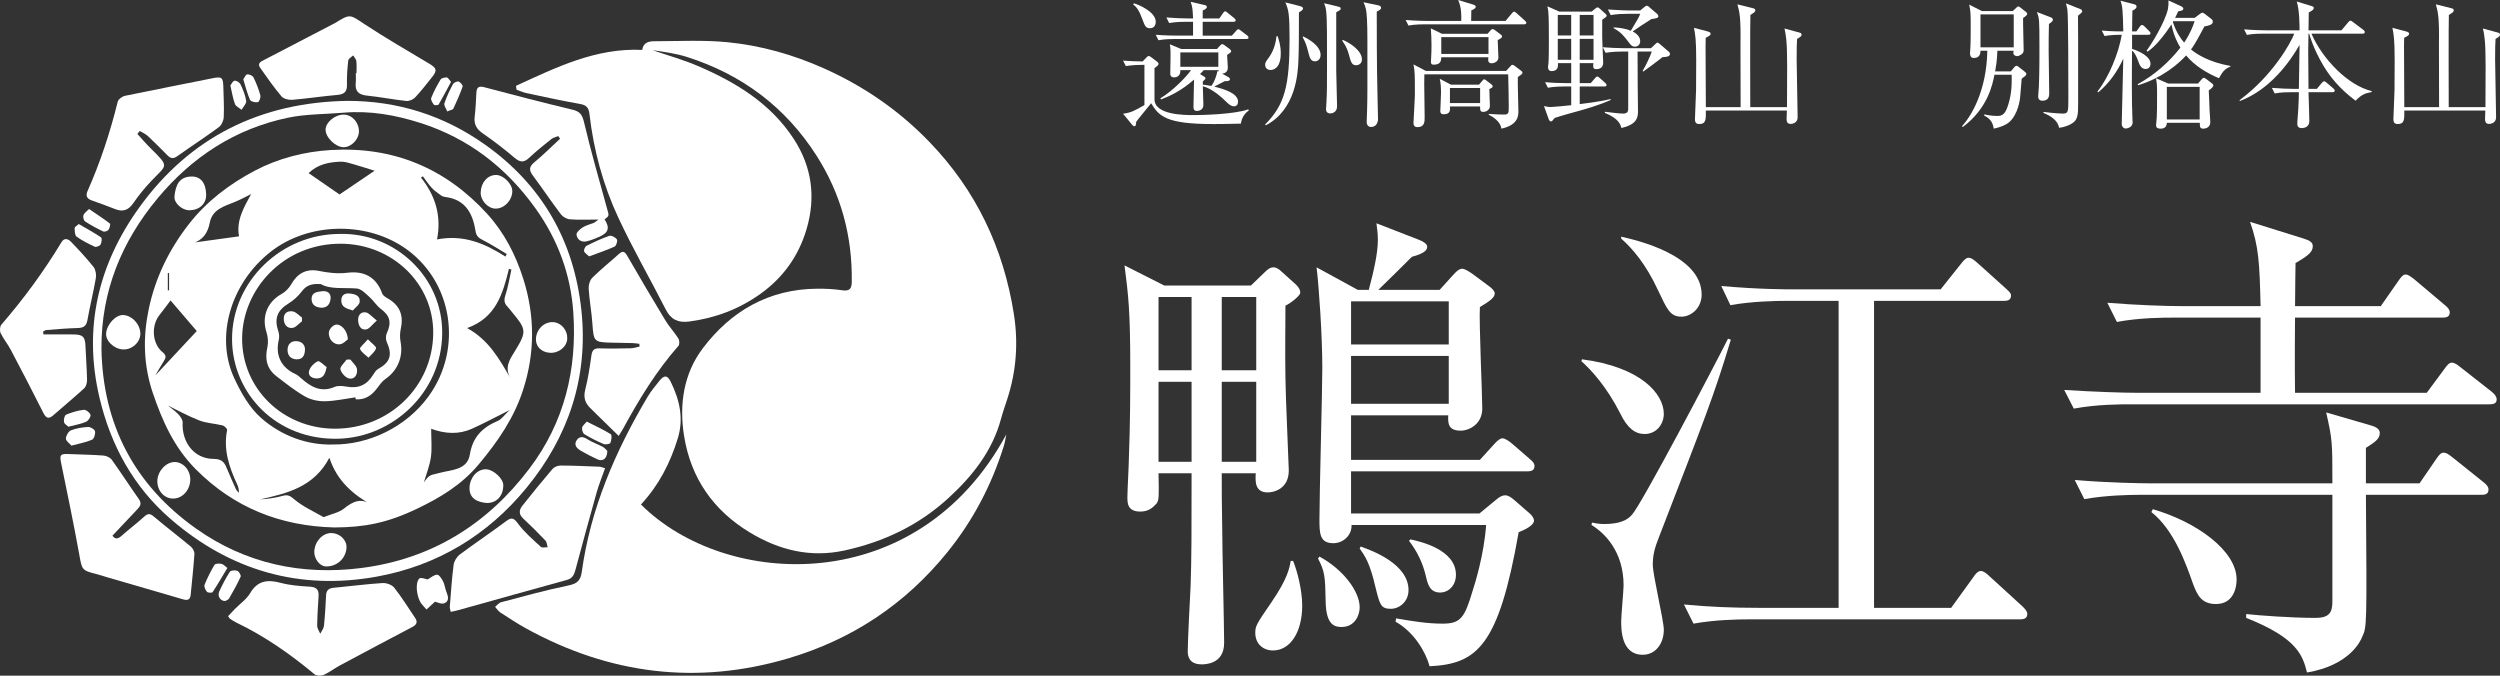 <?xml version="1.0" encoding="utf-8"?>
<!-- Generator: Adobe Illustrator 21.1.0, SVG Export Plug-In . SVG Version: 6.00 Build 0)  -->
<svg version="1.1" id="レイヤー_1" xmlns="http://www.w3.org/2000/svg" xmlns:xlink="http://www.w3.org/1999/xlink" x="0px"
	 y="0px" width="332.87px" height="89.96px" viewBox="0 0 332.87 89.96" style="enable-background:new 0 0 332.87 89.96;"
	 xml:space="preserve">
<rect x="0" y="0" width="332.87" height="89.96" fill="#333333" stroke="none"/>
<style type="text/css">
	.st0{fill:#FFFFFF;}
</style>
<g>
	<g>
		<g>
			<path class="st0" d="M171.154,40.696c0,3.38-0.063,5.739,0,9.629c0,1.977,0.447,11.796,0.447,12.307
				c0,2.551-2.104,2.933-2.806,2.933c-1.722,0-1.658-1.466-1.594-2.55h-4.528c0,2.104,0,4.208,0.064,7.46
				c0,2.424,0.255,13.009,0.255,15.113c0,2.869-2.55,2.869-2.997,2.869c-1.658,0-1.849-1.084-1.849-1.722
				c0-1.402,0.319-7.524,0.383-8.736c0.127-3.698,0.127-7.46,0.127-13.582v-1.402h-4.4c0.064,3.188,0.064,3.57-0.255,4.017
				c-0.51,0.574-1.084,1.084-2.168,1.084c-1.722,0-1.722-1.147-1.722-1.913c0-0.828,0.191-4.271,0.191-4.974
				c0.191-4.974,0.191-8.991,0.191-12.434c0-7.397-0.255-9.501-0.765-13.455l5.292,2.678h11.542l1.849-1.785
				c0.446-0.446,0.765-0.638,1.148-0.638c0.382,0,0.765,0.255,1.084,0.574l1.913,1.722c0.383,0.383,0.574,0.702,0.574,1.084
				C173.131,39.357,171.856,40.377,171.154,40.696z M158.656,39.548h-4.4v9.756h4.4V39.548z M158.656,50.835h-4.4v10.649h4.4V50.835
				z M167.265,39.548h-4.591v9.756h4.591V39.548z M167.265,50.835h-4.591v10.649h4.591V50.835z M169.497,86.607
				c-1.339,0-2.359-0.893-2.359-2.359c0-0.893,0.191-1.211,2.168-4.081c2.168-3.188,2.359-4.463,2.551-5.483h0.319
				c0.574,1.402,1.211,3.953,1.211,5.931C173.386,84.185,171.792,86.607,169.497,86.607z M203.356,62.759h-23.466v5.612h17.089
				l2.168-1.786c0.51-0.446,0.893-0.638,1.275-0.638c0.319,0,0.701,0.191,1.211,0.638l1.977,1.722
				c0.383,0.319,0.638,0.702,0.638,1.021c0,0.319-0.382,0.893-2.04,1.53c-2.678,15.24-5.548,17.536-11.861,17.854
				c-0.51-1.913-2.104-4.591-4.527-5.93l0.064-0.446c2.231,0.382,4.145,0.701,6.185,0.701c2.423,0,2.933-0.766,4.018-4.4
				c0.255-0.765,1.53-4.846,1.785-8.735h-17.918c0.064,1.339-1.084,2.423-2.423,2.423c-1.849,0-1.849-1.339-1.849-3.252
				c0-3.188,0.382-17.217,0.382-20.086c0-4.209-0.446-10.84-0.765-13.391l5.484,2.997h1.467c0.638-2.423,1.211-4.783,1.211-6.695
				c0-0.893-0.127-1.531-0.191-2.168l5.739,2.232c0.638,0.255,1.02,0.574,1.02,0.893c0,0.447-0.382,0.893-2.041,1.339
				c-0.574,0.574-2.933,2.933-4.463,4.4h8.162l1.849-2.041c0.51-0.574,0.829-0.765,1.148-0.765c0.318,0,0.765,0.255,1.403,0.701
				l2.231,1.658c0.191,0.127,0.702,0.574,0.702,0.893c0,0.51-0.383,0.893-1.977,1.849c-0.127,2.104,0.319,11.605,0.319,13.519
				c0,2.041-1.722,2.933-2.869,2.933c-1.658,0-1.722-0.956-1.658-2.041h-12.944v5.93h17.153l1.913-2.104
				c0.446-0.51,0.829-0.765,1.084-0.765c0.319,0,0.829,0.319,1.275,0.701l2.36,2.041c0.382,0.318,0.638,0.573,0.638,0.956
				C204.313,62.568,203.994,62.759,203.356,62.759z M178.615,83.483c-0.893,0-2.041-0.255-2.104-3.316
				c-0.063-3.507-0.127-4.081-1.02-5.803l0.191-0.255c3.188,1.722,5.356,4.655,5.356,6.76
				C181.038,81.825,180.464,83.483,178.615,83.483z M192.899,40.122h-13.008v5.739h13.008V40.122z M192.899,47.392h-13.008v6.376
				h13.008V47.392z M185.183,81.061c-1.339,0-1.467-0.574-2.041-2.87c-0.765-3.315-1.403-4.145-2.104-5.165l0.128-0.255
				c1.466,0.51,6.376,2.296,6.376,5.803C187.542,80.104,186.331,81.061,185.183,81.061z M191.751,78.893
				c-1.403,0-1.658-1.148-1.913-2.232c-0.382-1.658-1.147-3.252-2.231-4.655l0.191-0.19c1.467,0.318,6.058,1.402,6.058,4.719
				C193.855,77.936,192.899,78.893,191.751,78.893z"/>
			<path class="st0" d="M218.982,57.786c-1.275,0-2.296-0.766-3.252-2.742c-1.85-3.635-3.89-5.803-5.165-6.951l0.063-0.255
				c7.844,1.02,10.904,4.591,10.904,7.27C221.533,56.446,220.576,57.786,218.982,57.786z M220.896,71.495
				c-0.574,1.467-0.829,2.359-0.829,3.698c0,1.403,1.467,7.397,1.467,8.673c0,1.722-1.021,3.315-2.806,3.315
				c-2.87,0-2.87-3.38-2.87-4.464c0-0.765,0.319-4.081,0.319-4.782c0-4.464-2.487-6.95-4.272-8.034l0.063-0.319
				c0.383,0.064,0.893,0.191,1.595,0.191c2.104,0,3.124-0.51,3.762-1.275c1.34-1.53,10.904-19.704,12.754-23.402l0.382,0.128
				C228.165,52.812,227.081,55.49,220.896,71.495z M223.893,42.163c-1.53,0-1.913-0.957-3.125-3.507
				c-1.594-3.443-3.379-5.547-4.91-6.887v-0.255c1.978,0.446,10.713,2.423,10.713,7.716
				C226.57,41.015,225.168,42.163,223.893,42.163z M268.976,82.463h-35.965c-1.722,0-4.719,0.063-7.524,0.574l-1.275-2.551
				c3.252,0.318,6.568,0.446,9.82,0.446h10.776V40.059h-6.887c-1.53,0-4.719,0.063-7.524,0.574l-1.212-2.551
				c5.038,0.446,8.673,0.446,9.757,0.446h19.448l2.742-3.443c0.383-0.51,0.701-0.765,0.957-0.765c0.446,0,0.829,0.383,1.147,0.638
				l3.826,3.443c0.318,0.319,0.701,0.574,0.701,0.957c0,0.702-0.638,0.702-1.021,0.702h-17.217v40.874h10.267l2.997-4.145
				c0.191-0.319,0.574-0.766,0.956-0.766c0.383,0,0.894,0.446,1.148,0.701l4.399,4.018c0.319,0.319,0.638,0.638,0.638,1.021
				C269.932,82.399,269.358,82.463,268.976,82.463z"/>
			<path class="st0" d="M331.47,53.832h-47.825c-1.211,0-4.464,0-7.524,0.574l-1.275-2.487c3.954,0.255,7.907,0.383,9.82,0.383
				h16.324V42.29h-11.605c-1.212,0-4.464,0-7.524,0.574l-1.275-2.551c3.953,0.319,7.907,0.446,9.82,0.446h10.585
				c-0.128-5.803-0.255-7.971-1.403-11.223l7.143,2.231c0.828,0.255,1.211,0.51,1.211,1.021c0,0.765-0.638,1.275-2.295,2.232
				c0,0.446-0.064,3.826-0.064,5.739h11.414l2.359-3.379c0.383-0.574,0.638-0.829,0.957-0.829c0.318,0,0.638,0.255,1.147,0.638
				l4.081,3.443c0.319,0.255,0.638,0.574,0.638,0.957c0,0.638-0.51,0.701-0.956,0.701H305.58c0,0.319-0.063,6.122,0,10.012h17.536
				l2.359-3.188c0.446-0.638,0.701-0.829,0.956-0.829c0.319,0,0.574,0.127,1.212,0.638l4.145,3.252
				c0.383,0.319,0.638,0.638,0.638,1.021C332.426,53.768,331.916,53.832,331.47,53.832z M330.386,65.884h-15.368
				c0.128,17.6,0.128,17.6-0.51,18.938c-0.191,0.511-1.658,3.763-7.333,4.719c-0.574-2.168-1.148-4.527-8.099-7.27v-0.51
				c1.785,0.191,5.994,0.51,9.246,0.51c1.85,0,2.231-0.765,2.231-2.168v-14.22h-25.57c-1.53,0-4.591,0.063-7.46,0.574l-1.275-2.551
				c4.399,0.383,8.991,0.446,9.819,0.446h24.486c0-5.484,0-5.803-0.828-9.438l5.93,1.722c0.446,0.127,1.212,0.382,1.212,1.02
				c0,0.829-0.766,1.275-1.85,1.977v4.719h7.142l2.232-3.252c0.383-0.574,0.638-0.829,0.956-0.829c0.383,0,0.638,0.191,1.212,0.638
				l4.145,3.315c0.319,0.255,0.638,0.574,0.638,0.957C331.342,65.82,330.832,65.884,330.386,65.884z M295.059,80.423
				c-1.913,0-2.486-1.148-3.061-2.679c-0.956-2.742-2.551-7.205-5.548-9.564l0.191-0.383c5.739,1.658,11.159,5.483,11.159,9.374
				C297.801,78.19,297.418,80.423,295.059,80.423z"/>
		</g>
	</g>
	<g>
		<g>
			<path class="st0" d="M165.213,16.461c-1.786,0.056-3.329,0.056-3.72,0.056c-6.213,0-7.18-1.042-8.222-2.771
				c-0.316,0.409-1.73,2.102-1.99,2.474c-0.019,0.428-0.074,0.595-0.242,0.595c-0.112,0-0.205-0.093-0.316-0.223l-1.19-1.451
				c1.079-0.148,1.488-0.372,2.846-1.153V8.63c-0.688,0-1.581,0.019-2.474,0.167l-0.372-0.725c0.8,0.056,1.488,0.093,2.604,0.111
				l0.502-0.521c0.13-0.149,0.223-0.205,0.316-0.205c0.093,0,0.205,0.074,0.353,0.186l0.67,0.502
				c0.223,0.167,0.279,0.26,0.279,0.354c0,0.149-0.093,0.242-0.54,0.577v4.129c0,2.12,4.018,2.12,5.283,2.12
				c0.967,0,5.338-0.093,7.198-0.763l0.093,0.13C165.456,15.29,165.307,15.997,165.213,16.461z M153.123,3.757
				c-0.576,0-0.688-0.298-1.023-1.209c-0.446-1.228-0.781-1.618-1.228-1.972l0.112-0.13c0.577,0.149,2.901,1.116,2.901,2.456
				C153.886,3.311,153.681,3.757,153.123,3.757z M165.958,5.189h-9.523c-0.465,0-1.358,0.019-2.195,0.167l-0.354-0.726
				c1.153,0.093,2.288,0.112,2.846,0.112h2.12V2.902h-1.004c-0.334,0-1.283,0-2.176,0.167l-0.372-0.744
				c1.153,0.093,2.307,0.13,2.865,0.13h0.688c-0.056-1.283-0.074-1.506-0.316-2.213l1.86,0.428c0.186,0.038,0.298,0.13,0.298,0.261
				c0,0.223-0.372,0.391-0.558,0.465v1.06h2.213l0.502-0.725c0.112-0.149,0.186-0.223,0.279-0.223c0.093,0,0.186,0.074,0.316,0.186
				l0.893,0.726c0.112,0.093,0.186,0.186,0.186,0.279c0,0.148-0.112,0.205-0.298,0.205h-4.092v1.841h3.887l0.558-0.632
				c0.13-0.13,0.205-0.223,0.298-0.223c0.093,0,0.167,0.056,0.334,0.186l0.837,0.633c0.13,0.093,0.186,0.205,0.186,0.297
				C166.236,5.134,166.144,5.189,165.958,5.189z M164.302,14.155c-0.428,0-0.818-0.391-1.004-0.577
				c-1.637-1.637-2.753-1.99-3.144-2.102c0,0.688,0.074,1.786,0.074,2.492c0,0.8-0.8,0.8-0.874,0.8
				c-0.409,0-0.446-0.297-0.446-0.502c0-0.577,0.074-3.125,0.074-3.665c-1.749,1.525-3.255,2.214-4.408,2.642l-0.056-0.167
				c1.507-0.893,3.274-2.641,4.074-3.739h-1.432c0,0.186,0,0.354-0.075,0.521c-0.111,0.242-0.372,0.446-0.725,0.446
				c-0.54,0-0.54-0.372-0.54-0.521c0-0.372,0.037-2.064,0.037-2.418c0-0.279,0-1.004-0.093-1.469l1.525,0.632h4.743l0.428-0.465
				c0.093-0.112,0.186-0.186,0.279-0.186c0.093,0,0.205,0.074,0.335,0.167l0.632,0.465c0.093,0.074,0.223,0.205,0.223,0.297
				c0,0.13-0.112,0.242-0.54,0.502c0,0.26,0.093,1.469,0.093,1.711c0,0.521-0.372,0.763-0.763,0.781l0.8,0.447
				c0.149,0.074,0.242,0.167,0.242,0.279c0,0.205-0.186,0.316-0.688,0.279c-0.744,0.391-0.819,0.428-1.395,0.726
				c1.451,0.372,3.162,0.912,3.162,2.009C164.841,13.857,164.693,14.155,164.302,14.155z M162.219,6.975h-5.059v1.916h5.059V6.975z
				 M162.237,9.337h-1.953c-0.093,0.093-0.167,0.167-0.502,0.521l0.446,0.279c0.223,0.13,0.279,0.205,0.279,0.316
				c0,0.074-0.242,0.297-0.354,0.391v0.428c0.223,0.019,0.446,0.056,1.135,0.167c0.446-0.595,0.651-1.265,0.818-1.99l0.148,0.093
				C162.237,9.468,162.237,9.393,162.237,9.337z"/>
			<path class="st0" d="M173.043,0.8c0.409,0.112,0.446,0.205,0.446,0.335c0,0.242-0.372,0.409-0.539,0.502
				c0,2.79,0,4.874-0.075,6.547c-0.074,1.507-0.297,6.398-4.334,8.5l-0.093-0.111c2.623-2.623,3.255-5.171,3.255-11.439
				c0-3.367-0.148-3.832-0.558-4.817L173.043,0.8z M170.104,4.799c0.186,0.558,0.428,1.246,0.428,2.307
				c0,2.064-1.06,2.213-1.376,2.213c-0.279,0-0.707-0.167-0.707-0.707c0-0.279,0.13-0.465,0.521-0.986
				c0.111-0.167,0.837-1.134,0.986-2.79L170.104,4.799z M173.527,4.854c0.502,0.242,2.306,1.172,2.306,2.456
				c0,0.595-0.391,0.855-0.744,0.855c-0.577,0-0.688-0.483-0.837-1.004c-0.335-1.265-0.335-1.283-0.8-2.213L173.527,4.854z
				 M178.084,0.855c0.41,0.093,0.428,0.167,0.428,0.279c0,0.167-0.056,0.205-0.595,0.502v7.775c0,0.744,0.111,4.074,0.111,4.743
				c0,0.875-0.763,0.949-0.911,0.949c-0.205,0-0.558-0.093-0.558-0.558c0-0.148,0.056-0.818,0.056-0.967
				c0.074-1.19,0.074-2.492,0.074-4.259c0-4.129,0.019-6.752-0.111-7.812c-0.056-0.521-0.167-0.8-0.279-1.079L178.084,0.855z
				 M178.81,5.32c0.912,0.372,2.53,1.414,2.53,2.604c0,0.483-0.372,0.763-0.763,0.763c-0.614,0-0.707-0.446-0.986-1.451
				c-0.242-0.93-0.614-1.451-0.893-1.823L178.81,5.32z M183.497,0.707c0.205,0.037,0.391,0.13,0.391,0.334
				c0,0.223-0.279,0.354-0.577,0.502c0,3.571,0.019,6.398,0.037,7.905c0,1.004,0.13,5.859,0.13,6.361
				c0,1.097-0.837,1.097-0.93,1.097c-0.074,0-0.577-0.019-0.577-0.669c0-0.261,0.037-1.432,0.056-1.674
				c0.019-0.707,0.038-1.451,0.038-2.846c0-5.859,0.019-7.812-0.056-9.151c-0.056-1.246-0.167-1.618-0.465-2.27L183.497,0.707z"/>
			<path class="st0" d="M202.952,3.236h-13.225c-0.186,0-1.339,0-2.195,0.167L187.16,2.66c1.284,0.112,2.697,0.13,2.865,0.13h4.539
				c0.019-0.744,0.037-1.749-0.409-2.79l2.064,0.632c0.093,0.037,0.279,0.112,0.279,0.279c0,0.242-0.484,0.428-0.595,0.465
				c0,0.223-0.019,1.209-0.019,1.414h4.576l0.837-1.004c0.111-0.149,0.223-0.242,0.297-0.242c0.093,0,0.261,0.13,0.335,0.205
				l1.097,0.986c0.131,0.13,0.205,0.205,0.205,0.297C203.231,3.199,203.063,3.236,202.952,3.236z M202.097,10.249
				c-0.037,0.725,0.074,3.887,0.074,4.538c0,0.577,0,1.86-2.269,2.344c-0.093-0.948-1.172-1.618-1.674-1.841v-0.13
				c1.061,0.093,1.99,0.093,2.065,0.093c0.595,0,0.595-0.242,0.595-1.079c0-0.223-0.038-3.552-0.075-4.278h-11.16
				c-0.019,0.688-0.019,0.874-0.019,1.228c0,0.726,0.056,3.85,0.056,4.483c0,0.595,0,1.32-0.949,1.32
				c-0.391,0-0.539-0.205-0.539-0.558c0-0.186,0.186-3.218,0.186-3.627c0-2.939,0-3.199-0.186-4.167l1.655,0.875h10.677l0.577-0.633
				c0.074-0.093,0.167-0.186,0.279-0.186c0.093,0,0.223,0.093,0.298,0.149l0.837,0.632c0.149,0.112,0.186,0.186,0.186,0.261
				C202.71,9.821,202.655,9.877,202.097,10.249z M199.418,5.338c0,0.372,0.093,2.009,0.093,2.344c0,0.446-0.484,0.744-0.912,0.744
				c-0.446,0-0.483-0.297-0.428-0.8h-6.269c-0.019,0.409-0.037,0.986-1.004,0.986c-0.353,0-0.372-0.223-0.372-0.372
				c0-0.112,0.038-0.651,0.038-0.763c0.019-0.354,0.037-0.837,0.037-1.47c0-0.651-0.037-1.655-0.093-2.232l1.488,0.726h6.063
				l0.428-0.484c0.056-0.056,0.167-0.149,0.26-0.149c0.093,0,0.167,0.056,0.279,0.13l0.837,0.632c0.075,0.056,0.13,0.13,0.13,0.223
				C199.995,4.985,199.92,5.078,199.418,5.338z M198.302,11.867c0,0.354,0.074,1.935,0.074,2.25c0,0.446-0.409,0.781-0.874,0.781
				c-0.428,0-0.428-0.223-0.428-0.726h-4.018c0.037,0.428,0.075,1.042-0.8,1.042c-0.465,0-0.483-0.261-0.483-0.447
				c0-0.093,0.093-1.99,0.093-2.381c0-0.632-0.019-1.265-0.167-1.897l1.488,0.781h3.739l0.446-0.521
				c0.074-0.093,0.149-0.186,0.242-0.186c0.093,0,0.186,0.075,0.26,0.13l0.726,0.558c0.093,0.074,0.149,0.167,0.149,0.242
				C198.749,11.644,198.6,11.718,198.302,11.867z M198.19,4.948h-6.287V7.18h6.287V4.948z M197.074,11.718h-4.018v2.009h4.018
				V11.718z"/>
			<path class="st0" d="M211.917,1.544l0.558-0.446c0.093-0.075,0.13-0.112,0.224-0.112c0.111,0,0.167,0.056,0.241,0.112
				l0.837,0.744c0.075,0.075,0.149,0.149,0.149,0.242c0,0.112-0.111,0.224-0.596,0.54v2.381c0,0.521,0.131,3.106,0.131,3.311
				c0,0.465-0.205,0.893-0.931,0.893c-0.428,0-0.428-0.297-0.372-0.8h-1.822v2.66h1.469l0.559-0.651
				c0.186-0.205,0.204-0.223,0.298-0.223c0.111,0,0.167,0.038,0.354,0.205l0.706,0.633c0.131,0.111,0.187,0.205,0.187,0.279
				c0,0.186-0.168,0.205-0.279,0.205h-3.292v2.344c2.362-0.279,3.422-0.521,4.11-0.67l0.019,0.112
				c-1.47,0.688-3.366,1.209-3.999,1.395c-1.004,0.279-2.642,0.726-3.46,1.004c-0.056,0.037-0.26,0.316-0.278,0.335
				c-0.037,0.056-0.112,0.13-0.242,0.13s-0.224-0.167-0.261-0.242l-0.65-1.804c0.278,0.075,0.576,0.13,0.93,0.13
				c0.316,0,2.195-0.186,2.697-0.242v-2.493h-0.911c-0.316,0-1.303,0-2.195,0.167l-0.372-0.744c0.949,0.093,1.916,0.13,2.864,0.13
				h0.614v-2.66h-1.768c0.038,0.54-0.056,1.061-0.855,1.061c-0.241,0-0.465-0.13-0.465-0.558c0-0.149,0.056-0.391,0.056-0.484
				c0.056-0.669,0.056-2.269,0.056-3.013c0-0.781,0-3.311-0.074-3.887c-0.037-0.261-0.074-0.465-0.13-0.688l1.6,0.707H211.917z
				 M207.415,1.99v2.734h1.786V1.99H207.415z M207.415,5.171v2.79h1.786v-2.79H207.415z M210.336,1.99v2.734h1.841V1.99H210.336z
				 M210.336,5.171v2.79h1.841v-2.79H210.336z M216.79,6.864h-0.818c-0.446,0-1.357,0.019-2.195,0.167l-0.372-0.744
				c0.912,0.074,1.953,0.13,2.865,0.13h3.553l0.613-0.577c0.111-0.093,0.168-0.167,0.261-0.167c0.056,0,0.167,0.074,0.279,0.167
				l1.265,1.079c0.074,0.074,0.111,0.167,0.111,0.26c0,0.372-0.502,0.409-0.985,0.428c-0.224,0.167-1.303,1.004-1.414,1.079
				c-0.558,0.391-0.967,0.688-1.153,0.837l-0.093-0.074c0.409-0.651,1.041-2.009,1.228-2.585h-1.897
				c0,1.506,0.019,3.794,0.019,4.501c0,0.484,0.037,2.828,0.037,3.367c0,0.763,0,1.823-2.213,2.307
				c-0.094-0.372-0.261-1.228-2.195-2.009V14.88c0.651,0.074,1.879,0.242,2.381,0.242c0.521,0,0.726-0.149,0.726-0.669V6.864z
				 M218.39,1.395l0.614-0.502c0.074-0.056,0.167-0.13,0.26-0.13c0.094,0,0.187,0.056,0.224,0.093l1.19,1.023
				c0.074,0.075,0.13,0.186,0.13,0.279c0,0.223-0.204,0.279-0.948,0.391c-0.596,0.372-2.027,1.302-2.474,1.637
				c0.93,0.484,1.004,1.079,1.004,1.284c0,0.372-0.224,0.744-0.726,0.744c-0.316,0-0.465-0.148-0.726-0.483
				c-0.725-0.949-1.078-1.432-2.083-1.972V3.646c0.781,0.038,1.637,0.167,2.288,0.447c1.004-1.674,1.042-1.73,1.246-2.251h-1.748
				c-0.484,0-1.377,0.019-2.177,0.167l-0.372-0.744c1.544,0.112,2.66,0.13,2.846,0.13H218.39z"/>
			<path class="st0" d="M239.277,5.189c-0.037,0.651-0.056,1.209-0.056,2.697c0,1.209,0.13,6.603,0.13,7.701
				c0,0.911-0.874,0.911-0.948,0.911c-0.521,0-0.521-0.446-0.521-0.744c0-0.167,0.037-0.893,0.037-1.042h-10.788
				c0.019,1.209,0.019,1.804-0.893,1.804c-0.558,0-0.558-0.465-0.558-0.669c0-0.54,0.148-3.236,0.148-3.851
				c0-0.651,0.019-2.641,0.019-3.962c0-2.809-0.13-3.478-0.298-4.333l1.823,0.483c0.186,0.056,0.391,0.112,0.391,0.298
				c0,0.205-0.074,0.242-0.651,0.558c-0.019,0.372-0.019,0.688-0.019,1.135c0,1.284,0.037,6.938,0.037,8.091h4.632
				c0,0-0.019-8.296-0.019-8.314c0.056-3.702-0.13-4.353-0.409-5.375l2.083,0.521c0.148,0.037,0.298,0.093,0.298,0.26
				c0,0.223-0.131,0.297-0.651,0.632c-0.056,0.912-0.019,11.365-0.019,12.276h4.892c0-0.875,0.02-4.725,0.02-5.506
				c0-3.367-0.168-4.111-0.354-4.966l1.915,0.521c0.224,0.056,0.354,0.111,0.354,0.297C239.872,4.817,239.798,4.854,239.277,5.189z"
				/>
			<path class="st0" d="M269.371,2.399c-0.019,0.669,0.074,3.627,0.074,4.222c0,0.242-0.019,0.409-0.261,0.595
				c-0.148,0.112-0.409,0.261-0.613,0.261c-0.205,0-0.502-0.149-0.502-0.409c0-0.056,0-0.093,0.037-0.316h-2.158
				c-0.037,1.302-0.204,2.213-0.297,2.753h2.083l0.483-0.577c0.074-0.093,0.186-0.167,0.279-0.167c0.056,0,0.148,0.037,0.223,0.093
				l0.8,0.632c0.205,0.167,0.279,0.223,0.279,0.354c0,0.186-0.056,0.223-0.614,0.632c-0.019,0.242-0.037,0.465-0.204,2.455
				c-0.093,1.004-0.577,2.883-1.842,3.608c-0.65,0.372-1.302,0.502-1.674,0.595c-0.111-0.707-0.354-1.283-1.283-1.748l0.037-0.149
				c0.911,0.205,1.544,0.205,1.748,0.205c0.521,0,0.949-0.167,1.284-1.079c0.521-1.414,0.65-2.771,0.595-4.408h-2.288
				c-0.26,1.339-0.893,4.464-4.203,6.957l-0.112-0.111c1.247-1.358,3.274-4.725,3.367-10.044h-0.911
				c0.019,0.93-0.651,0.967-0.912,0.967c-0.483,0-0.483-0.54-0.483-0.651c0-0.056,0-0.093,0.037-0.521
				c0.056-0.707,0.056-2.344,0.056-3.125c0-1.451,0-1.878-0.204-2.809l1.692,0.855h4.11l0.521-0.483
				c0.056-0.056,0.148-0.13,0.223-0.13c0.094,0,0.168,0.075,0.298,0.167l0.688,0.54c0.13,0.111,0.186,0.149,0.186,0.279
				C269.91,2.027,269.762,2.121,269.371,2.399z M268.125,1.916h-4.427v4.39h4.427V1.916z M272.812,3.199
				c-0.037,1.284-0.037,2.139-0.037,3.646c0,0.875,0.074,4.743,0.074,5.543c0,0.298,0,1.023-0.894,1.023
				c-0.576,0-0.576-0.447-0.576-0.614c0-0.205,0.093-1.079,0.093-1.265c0.093-2.102,0.074-5.171,0.074-5.32
				c0-3.683-0.019-3.739-0.334-4.613l1.841,0.707c0.149,0.056,0.279,0.148,0.279,0.316C273.333,2.809,273.277,2.846,272.812,3.199z
				 M277.09,1.749c-0.167,0.13-0.278,0.223-0.409,0.354c0.019,0.409,0.019,5.952,0.019,6.25v5.189c0,1.86,0,2.493-1.06,3.032
				c-0.149,0.074-0.707,0.353-1.47,0.446c-0.186-1.004-1.135-1.6-2.102-1.99l0.037-0.13c1.079,0.149,2.25,0.223,2.455,0.223
				c0.837,0,0.837-0.149,0.837-2.064c0-2.046,0-10.975-0.13-11.812c-0.056-0.279-0.131-0.558-0.187-0.8l1.953,0.781
				c0.112,0.037,0.205,0.149,0.205,0.279C277.239,1.581,277.221,1.637,277.09,1.749z"/>
			<path class="st0" d="M285.683,9.188c-0.613,0-0.837-0.614-0.985-1.06c-0.242-0.651-0.503-1.153-0.818-1.395
				c-0.037,3.553-0.057,6.473,0.056,9.3c0.019,0.074,0.019,0.186,0.019,0.279c0,0.67-0.781,0.8-0.912,0.8
				c-0.297,0-0.539-0.26-0.539-0.614c0-0.372,0.187-7.515,0.205-8.687c-0.781,1.711-1.879,3.274-3.33,4.483l-0.111-0.112
				c1.525-1.897,2.846-5.152,3.236-7.552c-0.465,0-1.395,0-2.288,0.167l-0.372-0.726c0.503,0.038,1.321,0.112,2.865,0.112
				c-0.056-2.883-0.112-3.348-0.372-4.092l1.841,0.484c0.187,0.056,0.298,0.111,0.298,0.316c0,0.186-0.148,0.316-0.558,0.54
				c-0.019,0.428-0.019,2.362-0.037,2.753h0.576l0.446-0.632c0.111-0.167,0.187-0.223,0.298-0.223c0.093,0,0.204,0.056,0.335,0.186
				l0.632,0.632c0.094,0.093,0.168,0.186,0.168,0.297c0,0.149-0.149,0.186-0.279,0.186h-2.176V6.51
				c0.911,0.279,2.455,0.986,2.455,1.99C286.334,8.965,286.018,9.188,285.683,9.188z M295.448,10.416
				c-1.655-0.707-3.218-1.655-4.371-3.032c-0.968,1.061-3.125,2.976-6.38,3.962l-0.075-0.13c2.214-1.209,4.13-2.883,5.692-4.873
				c-0.279-0.465-0.874-1.488-1.19-3.088c-0.168,0.224-0.335,0.521-0.707,1.023c-0.67,0.911-1.525,1.953-2.474,2.604l-0.131-0.13
				c0.54-0.707,2.438-3.72,2.847-5.562c0.056-0.298,0.093-0.818,0.056-1.135l1.748,0.8c0.111,0.056,0.242,0.167,0.242,0.279
				c0,0.205-0.111,0.297-0.688,0.372c-0.13,0.316-0.204,0.465-0.409,0.874h2.604l0.669-0.502c0.149-0.111,0.261-0.186,0.372-0.186
				c0.093,0,0.224,0.075,0.372,0.205l0.837,0.651c0.112,0.074,0.168,0.205,0.168,0.354c0,0.409-0.596,0.521-1.116,0.614
				c-0.354,0.651-1.209,2.325-1.786,3.069c0.651,0.54,2.288,1.674,5.246,2.195v0.093C296.137,9.188,295.876,9.672,295.448,10.416z
				 M294.09,12.035c0.037,0.428,0.094,2.325,0.112,2.697c0.019,0.242,0.093,1.321,0.093,1.544c0,0.726-0.67,0.855-0.911,0.855
				c-0.466,0-0.484-0.223-0.484-0.781h-4.39c-0.019,0.428-0.204,0.781-0.818,0.781c-0.278,0-0.613-0.056-0.613-0.446
				c0-0.186,0.093-0.949,0.093-1.116c0.037-0.725,0.037-1.488,0.037-3.255c0-1.042-0.037-1.265-0.13-1.897l1.618,0.707h3.962
				l0.465-0.54c0.111-0.13,0.223-0.223,0.316-0.223c0.093,0,0.204,0.075,0.409,0.223l0.65,0.502
				c0.131,0.093,0.205,0.186,0.205,0.279C294.704,11.606,294.313,11.886,294.09,12.035z M292.881,11.569h-4.371v4.334h4.371V11.569z
				 M289.365,2.827L289.31,2.92c0.465,1.451,1.135,2.325,1.507,2.753c0.855-1.265,1.209-2.307,1.396-2.846H289.365z"/>
			<path class="st0" d="M301.362,4.483c-0.465,0-1.358,0-2.195,0.167l-0.372-0.744c1.266,0.111,2.586,0.13,2.865,0.13h4.52
				c0-0.614,0-2.678-0.372-3.832l2.009,0.614c0.167,0.056,0.261,0.112,0.261,0.242c0,0.167-0.094,0.298-0.67,0.595
				c0,0.13-0.019,1.581-0.037,2.381h4.39l0.874-1.042c0.131-0.167,0.224-0.242,0.316-0.242s0.205,0.074,0.372,0.205l1.357,1.023
				c0.131,0.093,0.187,0.205,0.187,0.298c0,0.13-0.093,0.205-0.279,0.205h-6.826c1.451,3.348,4.817,6.863,8.017,7.645v0.13
				c-0.763,0.148-1.265,0.242-2.139,1.153c-2.195-1.637-3.479-3.311-4.297-4.688c-1.358-2.288-1.86-4.148-1.879-4.241h-0.093
				c-0.019,1.171-0.037,1.971-0.037,2.176c0,0.818,0.037,4.427,0.037,5.171h1.116l0.65-0.781c0.131-0.149,0.224-0.223,0.316-0.223
				s0.205,0.074,0.335,0.186l0.893,0.763c0.131,0.112,0.187,0.205,0.187,0.298c0,0.111-0.112,0.205-0.279,0.205h-3.218
				c0.019,0.595,0.111,3.292,0.111,3.85c0,0.856-0.8,0.93-0.985,0.93c-0.614,0-0.614-0.391-0.614-0.577
				c0-0.558,0.111-1.432,0.131-1.99c0.056-1.079,0.074-1.73,0.074-2.213h-1.023c-0.465,0-1.357,0-2.194,0.167l-0.372-0.744
				c1.153,0.093,2.306,0.13,2.864,0.13h0.726c0.019-0.837,0.093-5.357,0.093-5.859c-1.19,2.102-3.851,5.934-7.942,7.478
				l-0.056-0.112c4.408-3.255,6.845-7.645,7.291-8.854H301.362z"/>
			<path class="st0" d="M332.275,5.189c-0.037,0.651-0.056,1.209-0.056,2.697c0,1.209,0.13,6.603,0.13,7.701
				c0,0.911-0.874,0.911-0.948,0.911c-0.521,0-0.521-0.446-0.521-0.744c0-0.167,0.037-0.893,0.037-1.042h-10.788
				c0.019,1.209,0.019,1.804-0.893,1.804c-0.558,0-0.558-0.465-0.558-0.669c0-0.54,0.148-3.236,0.148-3.851
				c0-0.651,0.019-2.641,0.019-3.962c0-2.809-0.13-3.478-0.298-4.333l1.823,0.483c0.186,0.056,0.391,0.112,0.391,0.298
				c0,0.205-0.074,0.242-0.651,0.558c-0.019,0.372-0.019,0.688-0.019,1.135c0,1.284,0.037,6.938,0.037,8.091h4.632
				c0,0-0.019-8.296-0.019-8.314c0.056-3.702-0.13-4.353-0.409-5.375l2.083,0.521c0.148,0.037,0.298,0.093,0.298,0.26
				c0,0.223-0.131,0.297-0.651,0.632c-0.056,0.912-0.019,11.365-0.019,12.276h4.892c0-0.875,0.02-4.725,0.02-5.506
				c0-3.367-0.168-4.111-0.354-4.966l1.915,0.521c0.224,0.056,0.354,0.111,0.354,0.297C332.87,4.817,332.796,4.854,332.275,5.189z"
				/>
		</g>
	</g>
</g>
<g>
	<path class="st0" d="M68.705,11.427c5.346-2.452,10.641-5.073,16.805-4.783c0.135-0.966,0.854-1.151,1.583-1.152
		c3.253-0.003,6.529-0.188,9.755,0.127c4.467,0.436,8.787,1.662,12.902,3.505c5.281,2.365,9.951,5.583,13.988,9.763
		c6.229,6.452,9.872,14.135,11.259,22.943c0.601,3.816,0.326,7.569-0.864,11.25c-0.286,0.886-0.602,1.765-0.843,2.664
		c-1.158,4.317-3.812,7.644-7.022,10.586c-3.946,3.616-8.602,5.824-13.822,6.965c-4.55,0.995-8.701-0.05-12.559-2.368
		c-4.864-2.922-7.894-7.219-8.8-12.864c-0.672-4.188-0.073-8.295,2.485-11.682c3.757-4.973,8.811-7.893,15.236-7.941
		c1.107-0.008,2.227,0.043,3.32,0.209c0.98,0.149,1.271-0.189,1.284-1.121c0.089-6.079-1.43-11.708-4.71-16.832
		c-4.142-6.47-9.948-10.794-17.242-13.114c-1.481-0.471-3.046-0.676-4.581-0.899c2.013,0.691,4.079,1.26,6.03,2.097
		c5.058,2.168,9.677,4.96,12.781,9.722c2.447,3.754,2.95,7.826,1.691,12.046c-1.046,3.503-3.067,6.384-6.109,8.563
		c-2.875,2.059-6.021,3.237-9.499,3.697c-1.479,0.195-2.439-0.246-3.129-1.602c-2.076-4.08-4.372-8.054-6.304-12.199
		c-2.036-4.367-3.301-9.013-3.853-13.818c-0.1-0.872-0.419-1.202-1.279-1.353c-2.397-0.42-4.775-0.944-7.156-1.451
		c-0.439-0.093-0.855-0.298-1.281-0.451C68.749,11.764,68.727,11.595,68.705,11.427z"/>
	<path class="st0" d="M85.343,67.173c11.278,11.254,36.846,12.546,48.646-9.335c-0.109,0.515-0.176,1.044-0.332,1.544
		c-1.619,5.175-4.072,9.881-7.503,14.125c-5.609,6.937-12.685,11.628-21.182,14.146c-12.164,3.605-23.804,2.125-34.89-3.959
		c-1.19-0.653-2.327-1.406-3.466-2.146c-0.277-0.18-0.465-0.495-0.694-0.748c0.268-0.212,0.505-0.539,0.808-0.618
		c2.939-0.773,5.87-1.594,8.844-2.204c1.157-0.237,1.715-0.568,1.885-1.806c1.158-8.442,4.463-16.096,8.78-23.357
		c0.45-0.757,1.025-1.444,1.581-2.133c0.613-0.76,1.042-0.747,1.475,0.132c1.185,2.404,1.774,4.874,0.947,7.571
		C89.238,61.653,87.718,64.609,85.343,67.173z"/>
	<path class="st0" d="M46.192,13.432c6.76-0.018,12.91,1.948,18.371,5.812c7.618,5.391,11.887,12.87,12.855,22.132
		c0.926,8.865-1.722,16.759-7.316,23.578C64.931,71.26,58.214,75.313,50.18,76.774c-10.326,1.877-19.566-0.832-27.467-7.671
		c-4.926-4.264-7.958-9.774-9.463-16.138c-2.198-9.294-0.169-17.77,5.298-25.349C25.298,18.259,34.665,13.637,46.192,13.432z
		 M13.509,46.426c0.172,10.087,4.395,18.139,12.578,23.942c6.582,4.667,14.078,6.286,22.065,5.255
		c9.33-1.204,16.732-5.812,22.363-13.266c4.631-6.13,6.332-13.163,5.822-20.732c-0.342-5.068-2.052-9.706-5.028-13.865
		c-3.894-5.442-8.919-9.343-15.324-11.387c-3.336-1.065-6.74-1.672-10.263-1.368c-2.455,0.212-4.963,0.164-7.357,0.663
		c-7.057,1.47-12.804,5.235-17.383,10.74C16.175,32.187,13.468,38.797,13.509,46.426z"/>
	<path class="st0" d="M80.564,62.339c-0.409,1.167-0.829,2.192-1.128,3.251c-0.963,3.41-1.89,6.829-2.807,10.251
		c-0.177,0.66-0.391,1.169-1.15,1.376c-4.798,1.314-9.586,2.665-14.378,4c-0.336,0.094-0.68,0.158-1.086,0.252
		c-0.055-0.29-0.139-0.491-0.123-0.685c0.148-1.857,0.264-3.72,0.505-5.566c0.065-0.495,0.419-1.081,0.822-1.383
		c1.998-1.498,4.08-2.884,6.081-4.379c0.717-0.536,1.025-0.626,1.642,0.224c0.852,1.172,2,2.135,3.071,3.135
		c0.169,0.158,0.599,0.038,0.908,0.047c-0.094-0.3-0.103-0.682-0.297-0.887c-0.959-1.009-1.947-1.994-2.967-2.942
		c-0.613-0.569-0.551-1.136-0.102-1.7c1.313-1.649,2.637-3.29,4.007-4.891c0.231-0.27,0.713-0.458,1.079-0.456
		c1.713,0.006,3.426,0.087,5.139,0.154C79.982,62.148,80.182,62.239,80.564,62.339z"/>
	<path class="st0" d="M14.97,71.323c0.346,0.481,0.71,0.469,1.195,0.039c0.989-0.878,2.045-1.681,3.028-2.566
		c0.453-0.407,0.738-0.48,1.253-0.045c1.633,1.382,3.339,2.677,4.982,4.048c0.255,0.213,0.479,0.658,0.457,0.978
		c-0.123,1.819-0.325,3.633-0.499,5.449c-0.063,0.656-0.461,0.735-0.992,0.581c-3.4-0.987-6.801-1.976-10.2-2.966
		c-0.412-0.12-0.818-0.266-1.234-0.372c-2.12-0.542-2.03-0.555-2.427-2.745c-0.727-4.007-1.557-7.996-2.377-11.986
		c-0.242-1.18-0.151-1.335,1.015-1.282c1.537,0.071,3.078,0.082,4.611,0.201c0.391,0.03,0.893,0.272,1.115,0.581
		c1.228,1.709,2.362,3.485,3.58,5.201c0.424,0.598,0.203,0.963-0.207,1.39C17.17,68.978,16.085,70.142,14.97,71.323z"/>
	<path class="st0" d="M30.368,82.04c0.308-0.325,0.614-0.658,0.931-0.98c0.678-0.69,1.53-1.274,2.007-2.081
		c1.017-1.724,2.365-1.824,4.095-1.367c1.233,0.326,2.54,0.425,3.822,0.499c0.872,0.05,1.249,0.37,1.197,1.234
		c-0.08,1.323-0.173,2.646-0.187,3.97c-0.004,0.353,0.264,0.709,0.407,1.064c0.172-0.349,0.456-0.686,0.494-1.048
		c0.141-1.352,0.219-2.712,0.285-4.071c0.033-0.67,0.355-0.936,1-0.997c2.17-0.204,4.333-0.491,6.506-0.632
		c0.517-0.034,1.255,0.225,1.56,0.611c1.015,1.285,1.882,2.688,2.799,4.049c0.37,0.55,0.167,0.901-0.384,1.191
		c-3.229,1.699-6.453,3.409-9.669,5.132c-0.722,0.387-1.377,0.911-2.122,1.241c-0.34,0.15-0.959,0.147-1.218-0.068
		c-3.23-2.687-6.645-5.081-10.443-6.903c-0.289-0.139-0.558-0.322-0.825-0.501C30.543,82.33,30.499,82.22,30.368,82.04z"/>
	<path class="st0" d="M85.127,45.777c-0.301-0.033-0.601-0.087-0.902-0.096c-0.931-0.028-1.862-0.038-2.792-0.057
		c-2.333-0.049-2.392-0.149-2.552-2.484c-0.107-1.569-0.4-3.125-0.5-4.693c-0.031-0.488,0.156-1.142,0.489-1.472
		c1.113-1.104,2.35-2.082,3.513-3.138c0.52-0.472,0.782-0.383,1.129,0.218c1.659,2.877,3.345,5.738,5.065,8.578
		c0.516,0.852,1.211,1.595,1.745,2.438c0.154,0.242,0.179,0.79,0.014,0.977c-2.952,3.352-5.252,7.133-7.375,11.036
		c-0.149,0.275-0.327,0.534-0.588,0.956c-1.037-1.015-1.991-1.948-2.944-2.882c-0.255-0.25-0.499-0.51-0.761-0.753
		c-0.742-0.687-1.015-1.445-0.749-2.497c0.376-1.487,0.609-3.014,0.82-4.536c0.096-0.692,0.31-1.013,1.058-0.99
		c1.393,0.043,2.789,0.023,4.183-0.008c0.393-0.009,0.783-0.15,1.175-0.23C85.146,46.022,85.137,45.9,85.127,45.777z"/>
	<path class="st0" d="M5.791,44.526c1.344,0,2.689-0.013,4.033,0.004c1.223,0.016,1.506,0.328,1.555,1.53
		c0.061,1.501,0.181,2.999,0.211,4.5c0.008,0.382-0.114,0.893-0.373,1.131c-1.339,1.236-2.752,2.392-4.119,3.598
		c-0.671,0.592-0.993,0.348-1.351-0.364c-1.412-2.809-2.862-5.598-4.329-8.379c-0.398-0.754-0.962-1.423-1.33-2.189
		c-0.145-0.302-0.112-0.891,0.094-1.13c2.98-3.442,5.658-7.1,8.014-10.996C8.575,31.607,9.1,31.824,9.461,32.2
		c1.038,1.079,2.066,2.175,2.993,3.347c0.285,0.36,0.389,1.014,0.307,1.488c-0.321,1.867-0.79,3.708-1.118,5.573
		c-0.143,0.812-0.525,1.048-1.295,1.068c-1.392,0.036-2.782,0.161-4.172,0.266c-0.152,0.012-0.296,0.137-0.444,0.21
		C5.752,44.276,5.772,44.401,5.791,44.526z"/>
	<path class="st0" d="M18.29,17.833c0.56,0.611,1.096,1.247,1.685,1.83c2.694,2.668,2.26,2.192,0.085,4.523
		c-0.826,0.885-1.605,1.83-2.286,2.828c-0.648,0.949-1.378,1.255-2.453,0.822c-1.028-0.415-2.078-0.778-3.121-1.155
		c-0.63-0.228-0.824-0.61-0.541-1.248c1.704-3.84,3.005-7.815,4.016-11.892c0.082-0.329,0.598-0.705,0.969-0.783
		c3.85-0.804,7.715-1.538,11.569-2.322c1.33-0.27,1.494-0.177,1.527,1.201c0.031,1.324,0.114,2.651,0.05,3.971
		c-0.022,0.46-0.297,1.062-0.657,1.327c-1.813,1.335-3.706,2.56-5.538,3.868c-0.531,0.379-0.89,0.295-1.302-0.123
		c-0.855-0.867-1.711-1.735-2.602-2.564c-0.306-0.285-0.719-0.455-1.084-0.677C18.503,17.57,18.397,17.701,18.29,17.833z"/>
	<path class="st0" d="M79.678,29.234c-1.449,0-2.63,0.06-3.8-0.032c-0.423-0.033-0.945-0.333-1.204-0.676
		c-1.272-1.682-2.444-3.439-3.708-5.127c-0.535-0.715-0.551-1.185,0.183-1.791c1.192-0.984,2.288-2.085,3.424-3.136
		c-0.081-0.117-0.161-0.235-0.242-0.352c-0.314,0.132-0.677,0.203-0.933,0.408c-1.007,0.804-2.017,1.61-2.953,2.493
		c-0.7,0.659-1.21,0.603-1.928-0.006c-1.36-1.152-2.776-2.249-4.244-3.26c-0.847-0.583-1.195-1.235-1.067-2.245
		c0.13-1.028,0.16-2.07,0.219-3.107c0.04-0.711,0.238-1.007,1.072-0.784c3.903,1.044,7.818,2.049,11.746,2.993
		c0.986,0.237,1.287,0.68,1.523,1.68c0.915,3.864,2.013,7.684,3.072,11.513c0.258,0.934,0.31,0.92-0.34,1.401
		c0.72,1.128,0.548,1.759-0.679,2.314c-0.552,0.25-1.127,0.475-1.715,0.613c-0.715,0.168-1.266-0.243-1.344-0.891
		c-0.036-0.293,0.48-0.744,0.841-0.972c0.444-0.282,0.99-0.399,1.486-0.603C79.213,29.615,79.314,29.504,79.678,29.234z"/>
	<path class="st0" d="M47.465,9.742c0-0.536,0.047-1.079-0.02-1.606c-0.034-0.268-0.275-0.509-0.423-0.762
		c-0.227,0.225-0.624,0.43-0.653,0.678c-0.123,1.065-0.201,2.144-0.172,3.215c0.027,0.982-0.391,1.298-1.32,1.377
		c-1.995,0.169-3.978,0.481-5.973,0.645c-0.471,0.039-1.147-0.129-1.425-0.458c-1.011-1.197-1.907-2.492-2.816-3.771
		c-0.447-0.629,0.043-0.843,0.529-1.094c3.049-1.571,6.086-3.163,9.128-4.748c0.095-0.05,0.196-0.091,0.287-0.147
		c2.042-1.269,1.966-1.154,3.918,0.137c2.799,1.851,5.713,3.529,8.597,5.25c1.013,0.604,1.127,0.908,0.411,1.804
		c-0.735,0.921-1.456,1.858-2.263,2.713c-0.269,0.285-0.801,0.509-1.182,0.468c-1.741-0.187-3.464-0.533-5.206-0.711
		c-1.107-0.113-1.636-0.556-1.516-1.698c0.045-0.425,0.007-0.859,0.007-1.288C47.404,9.742,47.434,9.742,47.465,9.742z"/>
	<path class="st0" d="M56.938,77.15c0.453-0.244,0.87-0.642,1.27-0.625c0.286,0.013,0.614,0.549,0.801,0.914
		c0.208,0.405,0.243,0.895,0.413,1.324c0.239,0.601,0.463,1.272-0.269,1.563c-0.385,0.153-0.953-0.153-1.237-0.21
		c-0.35,0.322-0.739,0.68-1.128,1.038c-0.311-0.379-0.713-0.717-0.908-1.149c-0.231-0.51-0.366-1.098-0.388-1.659
		c-0.018-0.453,0.056-1.068,0.344-1.322C56.05,76.836,56.672,77.109,56.938,77.15z"/>
	<path class="st0" d="M9.513,59.335C9.26,59.037,8.774,58.717,8.776,58.4c0.002-0.381,0.337-0.965,0.672-1.099
		c0.713-0.286,1.515-0.41,2.289-0.45c0.312-0.016,0.864,0.317,0.915,0.57c0.07,0.35-0.128,1.008-0.39,1.123
		C11.458,58.895,10.569,59.05,9.513,59.335z"/>
	<path class="st0" d="M80.866,60.038c-0.022,1.05-0.608,1.459-1.346,1.112c-0.741-0.348-1.475-0.717-2.18-1.131
		c-0.516-0.303-0.977-0.756-0.563-1.394c0.386-0.594,0.902-0.484,1.478-0.115c0.624,0.4,1.351,0.635,2.007,0.991
		C80.532,59.647,80.735,59.918,80.866,60.038z"/>
	<path class="st0" d="M29.975,80.028c-0.666-0.009-1.058-0.685-0.778-1.286c0.419-0.897,0.87-1.788,1.409-2.614
		c0.125-0.191,0.708-0.233,0.994-0.122c0.227,0.088,0.52,0.605,0.442,0.777c-0.454,0.998-0.992,1.96-1.544,2.91
		C30.392,79.875,30.101,79.951,29.975,80.028z"/>
	<path class="st0" d="M78.127,56.133c1.16,0.59,2.22,1.07,3.198,1.682c0.173,0.108,0.095,0.81-0.056,1.156
		c-0.069,0.159-0.65,0.251-0.903,0.145c-0.881-0.372-1.742-0.807-2.558-1.304c-0.211-0.128-0.347-0.592-0.302-0.866
		C77.551,56.677,77.869,56.453,78.127,56.133z"/>
	<path class="st0" d="M78.441,34.138c-0.247-0.24-0.583-0.426-0.668-0.693c-0.062-0.194,0.141-0.624,0.339-0.724
		c0.982-0.493,1.983-0.968,3.022-1.319c0.27-0.091,0.821,0.202,1.008,0.478c0.122,0.18-0.088,0.85-0.309,0.952
		C80.774,33.317,79.659,33.683,78.441,34.138z"/>
	<path class="st0" d="M10.487,29.829c1.037,0.605,2.039,1.147,2.976,1.783c0.141,0.095,0.078,0.689-0.072,0.948
		c-0.111,0.192-0.587,0.374-0.775,0.288c-0.839-0.383-1.676-0.805-2.418-1.345c-0.244-0.177-0.255-0.75-0.26-1.144
		C9.937,30.207,10.247,30.051,10.487,29.829z"/>
	<path class="st0" d="M30.273,75.625c-0.697,1.162-1.3,2.211-1.967,3.219c-0.075,0.114-0.626,0.095-0.745-0.043
		c-0.206-0.239-0.42-0.69-0.325-0.931c0.367-0.923,0.818-1.82,1.331-2.67c0.105-0.174,0.629-0.186,0.928-0.123
		C29.754,75.132,29.968,75.399,30.273,75.625z"/>
	<path class="st0" d="M11.854,27.828c0.99,0.674,1.911,1.267,2.775,1.934c0.104,0.08-0.02,0.611-0.18,0.831
		c-0.122,0.168-0.532,0.308-0.703,0.227c-0.834-0.396-1.652-0.837-2.423-1.342c-0.184-0.121-0.292-0.59-0.212-0.823
		C11.209,28.367,11.54,28.159,11.854,27.828z"/>
	<path class="st0" d="M9.108,56.816c-0.177-0.174-0.546-0.369-0.588-0.62c-0.053-0.316,0.069-0.893,0.275-0.98
		c0.748-0.316,1.553-0.556,2.357-0.65c0.289-0.034,0.828,0.381,0.898,0.676c0.062,0.258-0.304,0.796-0.604,0.926
		C10.764,56.462,10.007,56.581,9.108,56.816z"/>
	<path class="st0" d="M59.544,14.837c-0.15-0.399-0.463-0.804-0.373-1.075c0.291-0.879,0.696-1.727,1.133-2.546
		c0.111-0.209,0.547-0.418,0.753-0.357c0.238,0.071,0.596,0.514,0.542,0.669c-0.352,1.003-0.787,1.978-1.239,2.942
		C60.294,14.611,59.996,14.642,59.544,14.837z"/>
	<path class="st0" d="M32.395,10.567c0.165-0.229,0.322-0.652,0.515-0.669c0.276-0.024,0.725,0.176,0.841,0.409
		c0.378,0.764,0.693,1.572,0.916,2.394c0.073,0.27-0.163,0.876-0.333,0.907c-0.333,0.06-0.939-0.079-1.043-0.311
		C32.915,12.459,32.701,11.548,32.395,10.567z"/>
	<path class="st0" d="M30.675,11.38c0.14-0.175,0.313-0.589,0.551-0.631c0.237-0.042,0.676,0.226,0.79,0.47
		c0.334,0.708,0.655,1.456,0.764,2.219c0.051,0.357-0.397,0.786-0.618,1.182c-0.304-0.256-0.758-0.454-0.881-0.778
		C31.006,13.111,30.894,12.32,30.675,11.38z"/>
	<path class="st0" d="M60.053,10.903c-0.557,1.034-1.075,2.036-1.647,3.007c-0.064,0.109-0.556,0.136-0.633,0.035
		c-0.195-0.255-0.448-0.676-0.358-0.903c0.341-0.853,0.774-1.677,1.254-2.462c0.119-0.194,0.548-0.274,0.829-0.264
		C59.655,10.322,59.801,10.622,60.053,10.903z"/>
	<path class="st0" d="M44.528,70.23c-7.17-0.183-13.367-2.612-18.485-7.775c-2.866-2.892-4.442-6.42-5.71-10.174
		c-1.225-3.628-1.311-7.323-0.553-11.014c0.86-4.187,2.668-7.941,5.314-11.358c2.414-3.118,5.474-5.414,8.848-7.191
		c3.099-1.632,6.559-2.53,10.104-2.742c8.282-0.495,15.246,2.389,20.818,8.494c2.265,2.481,3.796,5.45,4.813,8.667
		c1.559,4.926,1.561,9.845-0.025,14.765c-1.215,3.768-3.375,6.898-5.92,9.937c-2.291,2.735-5.137,4.428-8.181,5.885
		C51.499,69.665,48.494,70.205,44.528,70.23z M44.328,59.184c4.772,0.052,9.753-2.317,12.725-6.403
		c4.649-6.391,3.244-15.509-3.346-19.888c-5.172-3.437-12.722-3.243-17.656,0.617c-5.337,4.175-7.442,11.318-4.847,16.88
		c0.891,1.91,2.02,3.911,3.568,5.269C37.548,58.094,40.993,59.289,44.328,59.184z M49.634,67.322
		c-2.615-1.463-4.752-3.259-5.778-6.375c-2.06,3.922-5.63,4.736-9.233,5.55c1.044-0.069,2.064-0.207,3.046-0.483
		c0.732-0.206,1.045,0.081,1.604,0.545c1.117,0.926,2.492,1.542,3.768,2.273c0.067,0.039,0.208-0.028,0.305-0.067
		c0.826-0.334,1.78-0.512,2.447-1.046C47.008,66.742,48.135,66.194,49.634,67.322z M62.196,43.681
		c2.893,1.592,4.27,4.105,5.742,6.627c-0.807-1.452-0.036-2.487,0.668-3.635c1.543-2.519,1.468-2.836-0.409-5.087
		c-0.206-0.248-0.393-0.514-0.617-0.744c-0.448-0.457-0.503-0.894-0.286-1.54c0.37-1.102,0.543-2.27,0.799-3.41
		c-0.11-0.032-0.22-0.065-0.329-0.097C66.957,39.089,66.049,42.314,62.196,43.681z M56.442,64.229
		c0.783-1.12,0.837-0.922,2.132-1.274c1.523-0.414,3.65-0.35,3.989-2.448c0.375-2.319,1.664-3.589,3.688-4.451
		c0.555-0.237,0.951-0.849,1.599-1.457c-1.867,0.933-3.427,1.785-5.047,2.503c-1.716,0.76-3.516,0.681-5.392-0.013
		c0,1.415,0.126,2.61-0.036,3.765C57.216,62,56.765,63.106,56.442,64.229z M21.95,53.793c0-0.032,0.001-0.063,0.001-0.095
		c0.574,0.453,1.192,0.862,1.707,1.374c0.314,0.312,0.681,0.796,0.66,1.183c-0.137,2.612,1.522,4.841,4.107,4.845
		c1.308,0.002,1.522,0.641,1.874,1.483c0.359,0.858,0.731,1.711,1.119,2.557c0.082,0.179,0.253,0.317,0.383,0.474
		c0.028-0.435-0.063-0.776-0.21-1.091c-1.075-2.303-1.875-4.648-1.349-7.258c0.034-0.167-0.352-0.556-0.598-0.618
		c-1.039-0.26-2.155-0.291-3.138-0.676C24.943,55.359,23.464,54.53,21.95,53.793z M67.296,34.166
		c0.058-0.116,0.115-0.232,0.173-0.348c-1.061-0.627-2.094-1.309-3.194-1.859c-0.566-0.283-0.856-0.537-0.964-1.22
		c-0.363-2.293-1.32-4.149-3.947-4.498c-0.21-0.028-0.443-0.08-0.609-0.199c-0.442-0.316-0.899-0.633-1.267-1.027
		c-0.439-0.471-0.791-1.022-1.181-1.539c-0.086,0.055-0.173,0.11-0.259,0.165c1.9,2.383,2.76,5.065,2.143,8.238
		C61.741,31.197,64.584,32.424,67.296,34.166z M22.71,40.005c-0.396,0.521-0.925,1.244-1.481,1.946
		c-1.127,1.423-0.97,3.827,0.416,4.938c0.558,0.447,0.445,0.775,0.134,1.25c-0.374,0.571-0.7,1.175-1.095,1.848
		c1.927-2.064,3.75-4.018,5.516-5.909C25.064,42.753,23.829,41.312,22.71,40.005z M41.087,23.046
		c1.545,1.066,2.907,2.007,4.123,2.847c1.644-1.113,3.31-2.24,4.666-3.159c-0.707-0.22-1.735-0.562-2.776-0.857
		c-0.581-0.165-1.188-0.374-1.775-0.35C43.801,21.589,42.319,21.865,41.087,23.046z M33.439,25.843
		c-0.728,0.353-1.463,0.763-2.238,1.073c-1.401,0.561-2.935,0.979-3.272,2.741c-0.266,1.391-0.946,2.344-2.327,2.752
		c-0.039,0.011-0.053,0.104,0.038-0.089c1.938-0.267,4.015-0.554,6.191-0.854C31.412,29.312,32.553,27.487,33.439,25.843z
		 M22.513,36.358c-0.057,0.001-0.113,0.001-0.17,0.002c0,0.767,0,1.533,0,2.3c0.057-0.001,0.113-0.001,0.17-0.002
		C22.513,37.891,22.513,37.124,22.513,36.358z"/>
	<path class="st0" d="M22.981,66.382c-1.187-0.046-2.084-1.114-2.027-2.417c0.056-1.291,1.207-2.488,2.353-2.447
		c1.161,0.042,2.092,1.166,2.026,2.448C25.262,65.347,24.208,66.429,22.981,66.382z"/>
	<path class="st0" d="M16.36,46.526c-1.203-0.07-2.311-1.137-2.229-2.147c0.098-1.221,1.296-2.488,2.297-2.431
		c1.205,0.07,2.305,1.316,2.257,2.557C18.641,45.636,17.539,46.594,16.36,46.526z"/>
	<path class="st0" d="M64.837,66.972c-1.257-0.095-2.382-0.586-2.32-2.077c0.055-1.321,1.029-2.448,2.219-2.41
		c0.959,0.03,2.274,1.243,2.277,2.101C67.016,66.021,66.148,66.974,64.837,66.972z"/>
	<path class="st0" d="M27.451,25.906c0.029,1.211-0.889,2.073-2.226,2.091c-0.957,0.013-2.086-0.941-1.993-1.86
		c0.153-1.512,0.635-2.59,2.226-2.634C26.699,23.468,27.414,24.329,27.451,25.906z"/>
	<path class="st0" d="M47.793,17.514c-0.014,1.061-1.045,2.106-2.058,2.086c-1.095-0.021-2.43-1.353-2.383-2.379
		c0.045-0.992,1.315-2.001,2.463-1.958C46.913,15.305,47.809,16.324,47.793,17.514z"/>
	<path class="st0" d="M46.137,72.916c-0.079,1.463-1.323,2.576-2.793,2.498c-0.806-0.042-1.563-1.075-1.494-2.039
		c0.096-1.354,1.142-2.437,2.318-2.401C45.265,71.008,46.191,71.92,46.137,72.916z"/>
	<path class="st0" d="M68.213,25.466c-0.015,1.213-1.09,2.324-2.237,2.312c-1.014-0.01-2.011-1.103-1.974-2.162
		c0.047-1.332,0.925-2.324,2.052-2.318C67.035,23.303,68.225,24.498,68.213,25.466z"/>
	<path class="st0" d="M73.213,46.972c-1.164-0.075-1.926-0.867-1.851-1.923c0.091-1.278,1.161-2.257,2.353-2.153
		c1.03,0.089,1.856,1.083,1.815,2.183C75.489,46.168,74.412,47.049,73.213,46.972z"/>
	<path class="st0" d="M45.284,31.149c7.363-0.175,13.666,5.779,13.594,13.241c-0.077,7.964-6.652,13.813-13.777,14.022
		c-8.36,0.246-14.171-6.097-14.204-13.21C30.861,37.508,37.433,31.127,45.284,31.149z M44.585,57.08
		c7.243,0.014,13.041-5.616,13.098-12.719c0.053-6.592-5.429-11.866-12.268-11.91c-7.658-0.049-13.122,6.049-13.177,12.558
		C32.183,51.742,37.672,57.066,44.585,57.08z"/>
	<path class="st0" d="M47.326,52.904c-1.35,0.188-2.697,0.495-4.05,0.521c-0.885,0.017-1.882-0.19-2.643-0.623
		c-1.346-0.765-2.572-1.749-3.808-2.695c-1.278-0.978-1.585-2.271-1.229-3.834c0.146-0.641,0.091-1.405-0.113-2.035
		c-0.672-2.073,0.105-4.043,2.025-5.105c0.513-0.284,0.986-0.782,1.278-1.296c0.811-1.424,1.994-2.104,3.661-1.768
		c1.269,0.256,2.498,0.408,3.807,0.246c2.19-0.27,3.842,0.54,4.63,2.755c0.092,0.26,0.417,0.479,0.684,0.629
		c1.638,0.923,2.195,2.215,1.803,4.041c-0.121,0.564-0.147,1.19-0.038,1.754c0.382,1.985-0.371,3.84-2.005,4.958
		c-0.454,0.311-0.796,0.808-1.135,1.26c-0.712,0.949-1.586,1.545-2.826,1.456C47.353,53.08,47.339,52.992,47.326,52.904z
		 M42.719,37.827c-1.311-0.096-1.969,0.219-2.532,0.966c-0.472,0.626-1.092,1.196-1.76,1.607c-1.515,0.931-1.944,2.005-1.368,3.717
		c0.116,0.346,0.147,0.774,0.062,1.127c-0.492,2.047,0.307,3.704,2.223,4.562c0.276,0.124,0.513,0.351,0.745,0.556
		c1.29,1.142,2.636,1.941,4.459,1.157c0.451-0.194,1.063-0.137,1.574-0.044c1.577,0.287,2.699-0.185,3.551-1.559
		c0.18-0.29,0.385-0.627,0.666-0.783c1.63-0.903,1.935-1.888,1.151-3.621c-0.145-0.322-0.138-0.828,0.013-1.148
		c0.667-1.418,0.429-2.321-0.796-3.235c-0.575-0.429-0.963-1.1-1.507-1.579c-0.516-0.454-1.104-1.092-1.7-1.139
		C45.754,38.275,43.97,38.557,42.719,37.827z"/>
	<path class="st0" d="M46.311,45.185c-0.223,0.153-0.577,0.57-0.992,0.644c-0.852,0.152-1.631-0.657-1.525-1.624
		c0.04-0.362,0.498-0.872,0.856-0.964C45.38,43.053,46.291,44.023,46.311,45.185z"/>
	<path class="st0" d="M40.609,46.51c-0.014,1.037-0.502,1.373-1.179,1.332c-0.731-0.045-1.161-0.526-1.143-1.281
		c0.017-0.712,0.431-1.152,1.144-1.137C40.258,45.442,40.605,45.98,40.609,46.51z"/>
	<path class="st0" d="M42.805,40.973c-0.751-0.036-1.332-0.362-1.32-1.198c0.012-0.873,0.79-0.923,1.402-0.998
		c0.643-0.079,1.184,0.216,1.131,0.944C43.969,40.39,43.661,40.969,42.805,40.973z"/>
	<path class="st0" d="M46.65,47.869c0.308,0.42,0.801,0.808,0.879,1.266c0.114,0.665-0.268,1.414-1.034,1.266
		c-0.474-0.091-1.05-0.73-1.17-1.222c-0.084-0.347,0.522-0.861,0.821-1.301C46.314,47.876,46.482,47.873,46.65,47.869z"/>
	<path class="st0" d="M40.208,42.778c-0.424,0.312-0.824,0.836-1.277,0.886c-0.721,0.079-1.144-0.473-1.149-1.227
		c-0.006-0.817,0.589-1.086,1.213-0.97c0.44,0.082,0.811,0.532,1.213,0.818C40.208,42.449,40.208,42.614,40.208,42.778z"/>
	<path class="st0" d="M46.979,41.341c-0.925-0.271-1.526-0.47-1.534-1.318c-0.007-0.674,0.392-0.991,1.031-0.944
		c0.703,0.052,1.487,0.216,1.416,1.099C47.859,40.588,47.3,40.955,46.979,41.341z"/>
	<path class="st0" d="M43.487,48.871c-0.183,1.013-0.5,1.513-1.299,1.518c-0.657,0.004-1.22-0.372-1.028-1.024
		c0.15-0.51,0.668-1.033,1.158-1.265C42.537,47.996,43.087,48.592,43.487,48.871z"/>
	<path class="st0" d="M50.174,42.674c-0.639,0.559-0.991,1.118-1.421,1.187c-0.731,0.117-1.026-0.514-1.069-1.187
		c-0.045-0.703,0.374-1.18,1.007-1.084C49.132,41.657,49.506,42.163,50.174,42.674z"/>
	<path class="st0" d="M48.984,45.178c0.516,0.542,1.156,0.977,1.089,1.192c-0.149,0.478-0.651,0.846-1.01,1.258
		c-0.396-0.38-0.93-0.702-1.124-1.166C47.857,46.264,48.484,45.769,48.984,45.178z"/>
</g>
</svg>
